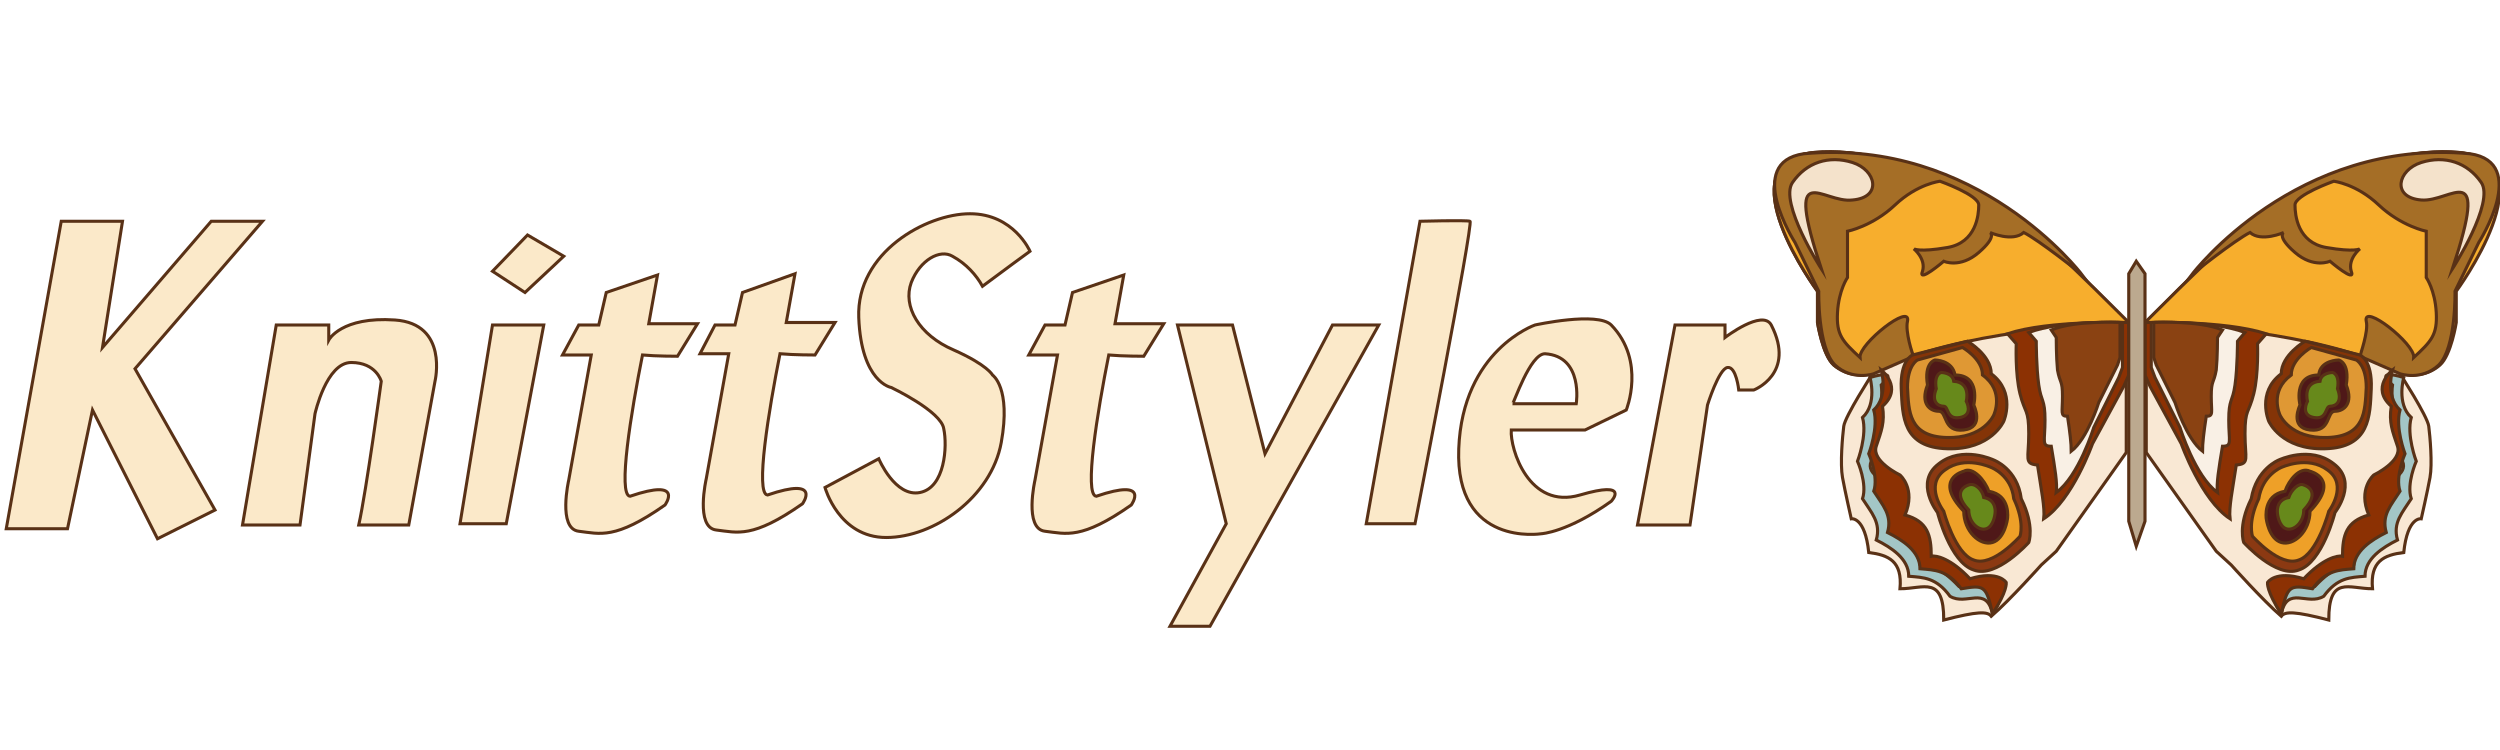 <?xml version="1.0" encoding="utf-8"?>
<!-- Generator: Adobe Illustrator 22.1.0, SVG Export Plug-In . SVG Version: 6.00 Build 0)  -->
<svg version="1.1" id="Слой_1" xmlns="http://www.w3.org/2000/svg" xmlns:xlink="http://www.w3.org/1999/xlink" x="0px" y="0px"
	 viewBox="0 0 200 60" style="enable-background:new 0 0 200 60;" xml:space="preserve">
<style type="text/css">
	.st0{fill:#F9E8D4;stroke:#593116;stroke-width:0.25;stroke-miterlimit:10;}
	.st1{fill:#F7AE2D;stroke:#593116;stroke-width:0.25;stroke-miterlimit:10;}
	.st2{fill:#A56E26;stroke:#593116;stroke-width:0.25;stroke-miterlimit:10;}
	.st3{fill:#F4E2CB;stroke:#593116;stroke-width:0.25;stroke-miterlimit:10;}
	.st4{fill:#A3C6C6;stroke:#593116;stroke-width:0.25;stroke-miterlimit:10;}
	.st5{fill:#8C3103;stroke:#593116;stroke-width:0.25;stroke-miterlimit:10;}
	.st6{fill:#843407;stroke:#593116;stroke-width:0.25;stroke-miterlimit:10;}
	.st7{fill:#8B3912;stroke:#593116;stroke-width:0.25;stroke-miterlimit:10;}
	.st8{fill:#EEA028;stroke:#593116;stroke-width:0.25;stroke-miterlimit:10;}
	.st9{fill:#DF9834;stroke:#593116;stroke-width:0.25;stroke-miterlimit:10;}
	.st10{fill:#F9F0E5;stroke:#593116;stroke-width:0.25;stroke-miterlimit:10;}
	.st11{fill:#8A4212;stroke:#593116;stroke-width:0.25;stroke-miterlimit:10;}
	.st12{fill:#4F1818;stroke:#593116;stroke-width:0.25;stroke-miterlimit:10;}
	.st13{fill:#67891B;stroke:#593116;stroke-width:0.25;stroke-miterlimit:10;}
	.st14{fill:#BCA98F;stroke:#593116;stroke-width:0.25;stroke-miterlimit:10;}
	.st15{fill:#FBE9C9;stroke:#593116;stroke-width:0.246;stroke-miterlimit:10;}
</style>
<g>
	<g>
		<path class="st0" d="M164.3,20c-3-2.8-11.9-8.5-19.2-7.8c-7.3,0.8,0.3,11.1,0.3,11.1v2.5c0,0,0.4,2.6,1.3,3.4
			c0.9,0.8,3.1,0.7,3.1,0.7s-2.2,3.4-2.3,4.2s-0.3,3-0.1,4.1s0.7,3.3,0.7,3.3s1.1-0.2,1.4,2.7c1.6,0.2,2.7,0.7,2.5,2.9
			c1.9,0,3.5-1.1,3.5,2.5c2.7-0.7,3.5-0.7,3.8-0.3c1.5-1.3,4-4.1,4-4.1l1.2-1.1l5.6-7.9V25.8C170.3,25.8,165,20.5,164.3,20z"/>
		<path class="st1" d="M170.3,25.8c0,0-5.3-5.3-6-5.8c-3-2.8-11.9-8.5-19.2-7.8c-7.3,0.8,0.3,11.1,0.3,11.1v2.5c0,0,0.4,2.6,1.3,3.4
			c0.9,0.8,2,0.9,3.1,0.7c0.9-0.5,2-1,3.2-1.4C159.9,26.1,170.3,25.8,170.3,25.8z"/>
		<path class="st2" d="M152.6,25.7c0.3-1.5-3.9,1.8-3.8,2.9c-1.4-1.3-1.9-1.8-1.8-3.6s0.8-2.8,0.8-2.8v-3.7c0,0,2-0.4,3.8-2.1
			s3.6-1.9,3.6-1.9s3.1,1.1,3.1,1.9c0,0.8-0.2,3-2.5,3.4s-2.7,0.1-2.7,0.1s1,0.8,0.7,1.8c-0.4,1,1.7-0.8,1.7-0.8s1.3,0.6,2.8-0.7
			c1.5-1.3,0.9-1.6,0.9-1.6s1.8,0.8,2.7,0c1.2,0.6,4.6,3.3,4.6,3.3s-8.3-10.9-22.2-9.6c-4.8,0.7-0.7,7.1-0.7,7.1l1.9,3.9
			c0,0-0.1,4.5,1.3,5.9c1.4,1.3,3.1,0.7,3.1,0.7l3.2-1.4C153,28.4,152.4,26.5,152.6,25.7z"/>
		<path class="st3" d="M145.7,21.5c0,0-3.4-5.3-2.3-6.9c1.1-1.6,2.9-2.2,4.8-1.6c1.9,0.6,2.4,2.8,0,3
			C145.8,16.3,142.7,12.4,145.7,21.5z"/>
		<path class="st4" d="M149.6,30.2c0,0,0.6,2.1-0.6,3.2c0.4,1.4-0.4,3.5-0.4,3.5s0.8,1.8,0.4,3c0.7,1.1,1.5,1.9,1.1,3.3
			c1.2,0.6,2.6,1.5,2.6,2.9c1.2,0.1,2.2,0.1,3.3,1.6c1.3,0.8,2.9-0.9,3.4,1.4c1.2-1.8,0.2-1.9,0.2-1.9s-0.6-1-2.9-0.3
			c-1.5-1.6-2.7-1.9-3.1-1.8c0-1.7-0.3-2.8-2.1-3.3c0.9-2.1-0.4-3.2-0.4-3.2s-1.9-0.6-1.4-1.7c0.4-1.1,1-4.7,0.8-6.1
			C152.1,29.4,149.6,30.2,149.6,30.2z"/>
		<path class="st5" d="M150.5,29.6c0,0,0.6,2.1-0.6,3.2c0.4,1.4-0.4,3.5-0.4,3.5s0.8,1.8,0.4,3c0.7,1.1,1.5,1.9,1.1,3.3
			c1.2,0.6,2.6,1.5,2.6,2.9c1.2,0.1,2.2,0.1,3.3,1.6c1.8-0.3,2-0.3,2.5,2c1.2-1.8,1.1-2.5,1.1-2.5s-0.6-1-2.9-0.3
			c-1.5-1.6-2.7-1.9-3.1-1.8c0-1.7-0.3-2.8-2.1-3.3c0.9-2.1-0.4-3.2-0.4-3.2s-2.3-1.1-1.9-2.3s0.7-1.9,0.5-3.2
			C152.3,31,150.5,29.6,150.5,29.6z"/>
		<path class="st6" d="M153,28.4c0,0-1,0.4-0.9,2.7c0.1,2.2,0.1,4.7,3.7,4.8c3.5,0.1,4.5-2.2,4.5-2.2s1-2.3-1-3.8
			c0-1.5-1.9-2.6-1.9-2.6L153,28.4z"/>
		<path class="st5" d="M160.6,26.7l0.7,0.8c0,0-0.1,2.4,0.3,4s0.7,1.2,0.7,3.2c0,2-0.4,2.4,0.7,2.5c0.3,2,0.6,3.4,0.5,4.3
			c2.3-1.5,3.9-6,3.9-6l2.5-4.6l0.4-0.9v-4.2C170.3,25.8,163.9,25.6,160.6,26.7z"/>
		<path class="st7" d="M159.5,36.8c0,0-2.5-1.2-4.4,0.3c-2,1.5-0.1,3.9-0.1,3.9s1,4,2.9,4.6c1.8,0.7,4.4-2.2,4.4-2.2
			s0.5-1.3-0.6-3.5C161.4,37.5,159.5,36.8,159.5,36.8z"/>
		<path class="st8" d="M159.3,37.4c0,0-2.1-1-3.7,0.2c-1.7,1.2-0.1,3.3-0.1,3.3s0.9,3.4,2.4,3.9c1.5,0.6,3.7-1.9,3.7-1.9
			s0.4-1.1-0.5-3C160.9,38,159.3,37.4,159.3,37.4z"/>
		<path class="st9" d="M153.4,28.8c0,0-0.8,0.4-0.8,2.2c0.1,1.9,0.1,3.9,3.1,4s3.8-1.8,3.8-1.8s0.9-1.9-0.9-3.2
			c0-1.3-1.6-2.2-1.6-2.2L153.4,28.8z"/>
		<path class="st10" d="M162.3,26.6l0.6,0.7c0,0,0,2.1,0.2,3.5c0.2,1.4,0.5,1.1,0.5,2.8c0,1.7-0.3,2.1,0.5,2.1
			c0.3,1.8,0.5,3,0.4,3.7c1.8-1.3,3-5.2,3-5.2l2-4l0.3-0.8v-3.6C169.9,25.8,164.9,25.6,162.3,26.6z"/>
		<path class="st11" d="M164.1,26.4l0.4,0.6c0,0,0,1.6,0.1,2.6c0.2,1.1,0.4,0.8,0.4,2.1c0,1.3-0.2,1.6,0.4,1.6
			c0.2,1.3,0.3,2.2,0.3,2.8c1.3-1,2.2-3.9,2.2-3.9l1.5-3l0.2-0.6v-2.8C169.7,25.8,166,25.6,164.1,26.4z"/>
		<path class="st12" d="M154.8,28.8c0,0-0.9,0.2-0.6,2c-0.6,1.5,0.2,2.1,0.9,2.1c0.7,0,0.3,1.7,2,1.5s0.8-2,0.8-2s0.6-2.4-1.5-2.4
			C156.2,28.8,154.8,28.8,154.8,28.8z"/>
		<path class="st12" d="M157.1,37.7c0,0-2.5,0.6,0,3.2c0,1.6,1.3,2.8,2.3,2.5c1-0.3,1.2-1.9,1.2-1.9s0.3-1.9-1.5-2.2
			C158.8,38.4,157.8,37.3,157.1,37.7z"/>
		<path class="st13" d="M155.3,29.8c0,0-0.6,0.1-0.4,1.3c-0.4,1,0.1,1.4,0.6,1.4c0.4,0,0.2,1.1,1.3,0.9s0.5-1.3,0.5-1.3
			s0.4-1.5-1-1.6C156.2,29.8,155.3,29.8,155.3,29.8z"/>
		<path class="st13" d="M157.5,38.8c0,0-1.5,0.4,0,2c0,1,0.8,1.7,1.4,1.5c0.6-0.2,0.7-1.2,0.7-1.2s0.2-1.1-0.9-1.3
			C158.6,39.2,158,38.6,157.5,38.8z"/>
	</g>
	<g>
		<path class="st0" d="M177.5,20c3-2.8,11.9-8.5,19.2-7.8c7.3,0.8-0.3,11.1-0.3,11.1v2.5c0,0-0.4,2.6-1.3,3.4
			c-0.9,0.8-3.1,0.7-3.1,0.7s2.2,3.4,2.3,4.2c0.1,0.8,0.3,3,0.1,4.1s-0.7,3.3-0.7,3.3s-1.1-0.2-1.4,2.7c-1.6,0.2-2.7,0.7-2.5,2.9
			c-1.9,0-3.5-1.1-3.5,2.5c-2.7-0.7-3.5-0.7-3.8-0.3c-1.5-1.3-4-4.1-4-4.1l-1.2-1.1l-5.6-7.9V25.8C171.6,25.8,176.9,20.5,177.5,20z"
			/>
		<path class="st1" d="M171.6,25.8c0,0,5.3-5.3,6-5.8c3-2.8,11.9-8.5,19.2-7.8c7.3,0.8-0.3,11.1-0.3,11.1v2.5c0,0-0.4,2.6-1.3,3.4
			c-0.9,0.8-2,0.9-3.1,0.7c-0.9-0.5-2-1-3.2-1.4C181.9,26.1,171.6,25.8,171.6,25.8z"/>
		<path class="st2" d="M189.3,25.7c-0.3-1.5,3.9,1.8,3.8,2.9c1.4-1.3,1.9-1.8,1.8-3.6s-0.8-2.8-0.8-2.8v-3.7c0,0-2-0.4-3.8-2.1
			s-3.6-1.9-3.6-1.9s-3.1,1.1-3.1,1.9c0,0.8,0.2,3,2.5,3.4s2.7,0.1,2.7,0.1s-1,0.8-0.7,1.8c0.4,1-1.7-0.8-1.7-0.8s-1.3,0.6-2.8-0.7
			c-1.5-1.3-0.9-1.6-0.9-1.6s-1.8,0.8-2.7,0c-1.2,0.6-4.6,3.3-4.6,3.3s8.3-10.9,22.2-9.6c4.8,0.7,0.7,7.1,0.7,7.1l-1.9,3.9
			c0,0,0.1,4.5-1.3,5.9c-1.4,1.3-3.1,0.7-3.1,0.7l-3.2-1.4C188.8,28.4,189.5,26.5,189.3,25.7z"/>
		<path class="st3" d="M196.2,21.5c0,0,3.4-5.3,2.3-6.9c-1.1-1.6-2.9-2.2-4.8-1.6c-1.9,0.6-2.4,2.8,0,3S199.2,12.4,196.2,21.5z"/>
		<path class="st4" d="M192.3,30.2c0,0-0.6,2.1,0.6,3.2c-0.4,1.4,0.4,3.5,0.4,3.5s-0.8,1.8-0.4,3c-0.7,1.1-1.5,1.9-1.1,3.3
			c-1.2,0.6-2.6,1.5-2.6,2.9c-1.2,0.1-2.2,0.1-3.3,1.6c-1.3,0.8-2.9-0.9-3.4,1.4c-1.2-1.8-0.2-1.9-0.2-1.9s0.6-1,2.9-0.3
			c1.5-1.6,2.7-1.9,3.1-1.8c0-1.7,0.3-2.8,2.1-3.3c-0.9-2.1,0.4-3.2,0.4-3.2s1.9-0.6,1.4-1.7c-0.4-1.1-1-4.7-0.8-6.1
			C189.8,29.4,192.3,30.2,192.3,30.2z"/>
		<path class="st5" d="M191.4,29.6c0,0-0.6,2.1,0.6,3.2c-0.4,1.4,0.4,3.5,0.4,3.5s-0.8,1.8-0.4,3c-0.7,1.1-1.5,1.9-1.1,3.3
			c-1.2,0.6-2.6,1.5-2.6,2.9c-1.2,0.1-2.2,0.1-3.3,1.6c-1.8-0.3-2-0.3-2.5,2c-1.2-1.8-1.1-2.5-1.1-2.5s0.6-1,2.9-0.3
			c1.5-1.6,2.7-1.9,3.1-1.8c0-1.7,0.3-2.8,2.1-3.3c-0.9-2.1,0.4-3.2,0.4-3.2s2.3-1.1,1.9-2.3s-0.7-1.9-0.5-3.2
			C189.6,31,191.4,29.6,191.4,29.6z"/>
		<path class="st6" d="M188.8,28.4c0,0,1,0.4,0.9,2.7c-0.1,2.2-0.1,4.7-3.7,4.8c-3.5,0.1-4.5-2.2-4.5-2.2s-1-2.3,1-3.8
			c0-1.5,1.9-2.6,1.9-2.6L188.8,28.4z"/>
		<path class="st5" d="M181.3,26.7l-0.7,0.8c0,0,0.1,2.4-0.3,4s-0.7,1.2-0.7,3.2c0,2,0.4,2.4-0.7,2.5c-0.3,2-0.6,3.4-0.5,4.3
			c-2.3-1.5-3.9-6-3.9-6l-2.5-4.6l-0.4-0.9v-4.2C171.6,25.8,177.9,25.6,181.3,26.7z"/>
		<path class="st7" d="M182.3,36.8c0,0,2.5-1.2,4.4,0.3c2,1.5,0.1,3.9,0.1,3.9s-1,4-2.9,4.6c-1.8,0.7-4.4-2.2-4.4-2.2
			s-0.5-1.3,0.6-3.5C180.5,37.5,182.3,36.8,182.3,36.8z"/>
		<path class="st8" d="M182.5,37.4c0,0,2.1-1,3.7,0.2c1.7,1.2,0.1,3.3,0.1,3.3s-0.9,3.4-2.4,3.9c-1.5,0.6-3.7-1.9-3.7-1.9
			s-0.4-1.1,0.5-3C181,38,182.5,37.4,182.5,37.4z"/>
		<path class="st9" d="M188.5,28.8c0,0,0.8,0.4,0.8,2.2c-0.1,1.9-0.1,3.9-3.1,4s-3.8-1.8-3.8-1.8s-0.9-1.9,0.9-3.2
			c0-1.3,1.6-2.2,1.6-2.2L188.5,28.8z"/>
		<path class="st10" d="M179.6,26.6l-0.6,0.7c0,0,0,2.1-0.2,3.5c-0.2,1.4-0.5,1.1-0.5,2.8c0,1.7,0.3,2.1-0.5,2.1
			c-0.3,1.8-0.5,3-0.4,3.7c-1.8-1.3-3-5.2-3-5.2l-2-4l-0.3-0.8v-3.6C172,25.8,177,25.6,179.6,26.6z"/>
		<path class="st11" d="M177.8,26.4l-0.4,0.6c0,0,0,1.6-0.1,2.6c-0.2,1.1-0.4,0.8-0.4,2.1c0,1.3,0.2,1.6-0.4,1.6
			c-0.2,1.3-0.3,2.2-0.3,2.8c-1.3-1-2.2-3.9-2.2-3.9l-1.5-3l-0.2-0.6v-2.8C172.2,25.8,175.9,25.6,177.8,26.4z"/>
		<path class="st12" d="M187.1,28.8c0,0,0.9,0.2,0.6,2c0.6,1.5-0.2,2.1-0.9,2.1c-0.7,0-0.3,1.7-2,1.5s-0.8-2-0.8-2s-0.6-2.4,1.5-2.4
			C185.6,28.8,187.1,28.8,187.1,28.8z"/>
		<path class="st12" d="M184.8,37.7c0,0,2.5,0.6,0,3.2c0,1.6-1.3,2.8-2.3,2.5c-1-0.3-1.2-1.9-1.2-1.9s-0.3-1.9,1.5-2.2
			C183.1,38.4,184,37.3,184.8,37.7z"/>
		<path class="st13" d="M186.6,29.8c0,0,0.6,0.1,0.4,1.3c0.4,1-0.1,1.4-0.6,1.4c-0.4,0-0.2,1.1-1.3,0.9c-1.1-0.2-0.5-1.3-0.5-1.3
			s-0.4-1.5,1-1.6C185.7,29.8,186.6,29.8,186.6,29.8z"/>
		<path class="st13" d="M184.3,38.8c0,0,1.5,0.4,0,2c0,1-0.8,1.7-1.4,1.5c-0.6-0.2-0.7-1.2-0.7-1.2s-0.2-1.1,0.9-1.3
			C183.3,39.2,183.9,38.6,184.3,38.8z"/>
	</g>
	<polygon class="st14" points="170.9,20.9 170.3,21.9 170.3,24.4 170.3,41.7 170.9,43.7 171.6,41.7 171.6,21.9 	"/>
</g>
<g>
	<polygon class="st15" points="4.9,17.7 0.5,42.3 5.4,42.3 7.4,32.8 12.6,43.1 17.2,40.8 10.8,29.5 21,17.7 16.9,17.7 8.2,27.8 
		9.8,17.7 	"/>
	<path class="st15" d="M22.1,26l-2.7,16H24l1.2-8.9c0,0,0.9-4.1,2.9-4.1s2.4,1.5,2.4,1.5s-1.2,8.8-1.8,11.5c1.5,0,4,0,4,0l2.1-11.5
		c0,0,1.1-4.6-3.2-4.9c-4.3-0.3-5.3,1.6-5.3,1.6V26H22.1z"/>
	<polygon class="st15" points="39.4,26 36.8,41.9 40.5,41.9 43.5,26 	"/>
	<polygon class="st15" points="39.4,21.7 42,23.4 45.1,20.5 42.2,18.8 	"/>
	<path class="st15" d="M48.5,23.4L47.9,26h-1.6l-1.3,2.4h2.3l-1.8,10c0,0-0.9,3.9,0.8,4.1s2.9,0.7,6.9-2.1c0,0,1.6-2.2-2.8-0.7
		c-1-0.1,0.1-6.8,1-11.3c1.1,0.1,2.8,0.1,2.8,0.1l1.6-2.6h-3.9l0.7-3.9L48.5,23.4z"/>
	<path class="st15" d="M59.4,23.4L58.8,26h-1.6L56,28.3h2.3l-1.8,10c0,0-0.9,3.9,0.8,4.1s2.9,0.7,6.9-2.1c0,0,1.6-2.2-2.8-0.7
		c-1-0.1,0.1-6.8,1-11.3c1.1,0.1,2.8,0.1,2.8,0.1l1.6-2.6h-3.9l0.7-3.9L59.4,23.4z"/>
	<path class="st15" d="M85.8,23.4L85.2,26h-1.6l-1.3,2.4h2.3l-1.8,10c0,0-0.9,3.9,0.8,4.1s2.9,0.7,6.9-2.1c0,0,1.6-2.2-2.8-0.7
		c-1-0.1,0.1-6.8,1-11.3c1.1,0.1,2.8,0.1,2.8,0.1l1.6-2.6h-3.9l0.7-3.9L85.8,23.4z"/>
	<path class="st15" d="M82.4,20.1c0,0-1.3-3-4.8-3s-9.1,3.1-8.9,8.3s2.6,5.6,2.6,5.6s4,1.9,4.2,3.3c0.3,1.4,0.1,4.7-1.9,5.1
		c-2,0.4-3.3-2.7-3.3-2.7l-4.3,2.3c0,0,1.1,4,4.9,4s8.4-3.2,9.2-7.6s-0.7-5.4-0.7-5.4S79,29.2,76.3,28c-2.8-1.2-4.1-3.5-3.4-5.4
		c0.7-1.8,2.3-2.7,3.3-2.1c1.1,0.6,1.9,1.5,2.4,2.4C80.2,21.7,82.4,20.1,82.4,20.1z"/>
	<polygon class="st15" points="94.2,26 98.1,41.9 93.6,50.1 96.8,50.1 110.3,26 106.6,26 101.2,36.3 98.6,26 	"/>
	<path class="st15" d="M113.6,17.7l-4.3,24.2h3.9c0,0,4.7-24.1,4.4-24.2S113.6,17.7,113.6,17.7z"/>
	<path class="st15" d="M126.8,34.4l3.3-1.6c0,0,1.6-3.9-1.2-6.8c-1.1-1.1-6.1,0-6.1,0s-5.8,2-6.1,9.9c-0.3,7.9,6.6,6.8,6.6,6.8
		s2.1-0.1,5.6-2.6c0,0,1.6-1.7-2.5-0.5c-4.1,1.2-5.6-3.7-5.5-5.2H126.8z M123.6,28.3c3.1,0.2,2.5,4,2.5,4h-5.1
		C121.1,32.3,122.4,28.3,123.6,28.3z"/>
	<path class="st15" d="M134,26l-3,16h4.2l1.4-9.6c0,0,0.9-2.9,1.6-3s0.9,1.8,0.9,1.8h1.2c0,0,3.4-1.3,1.4-5.2c-0.7-1.3-3.7,1-3.7,1
		v-1H134z"/>
</g>
</svg>
